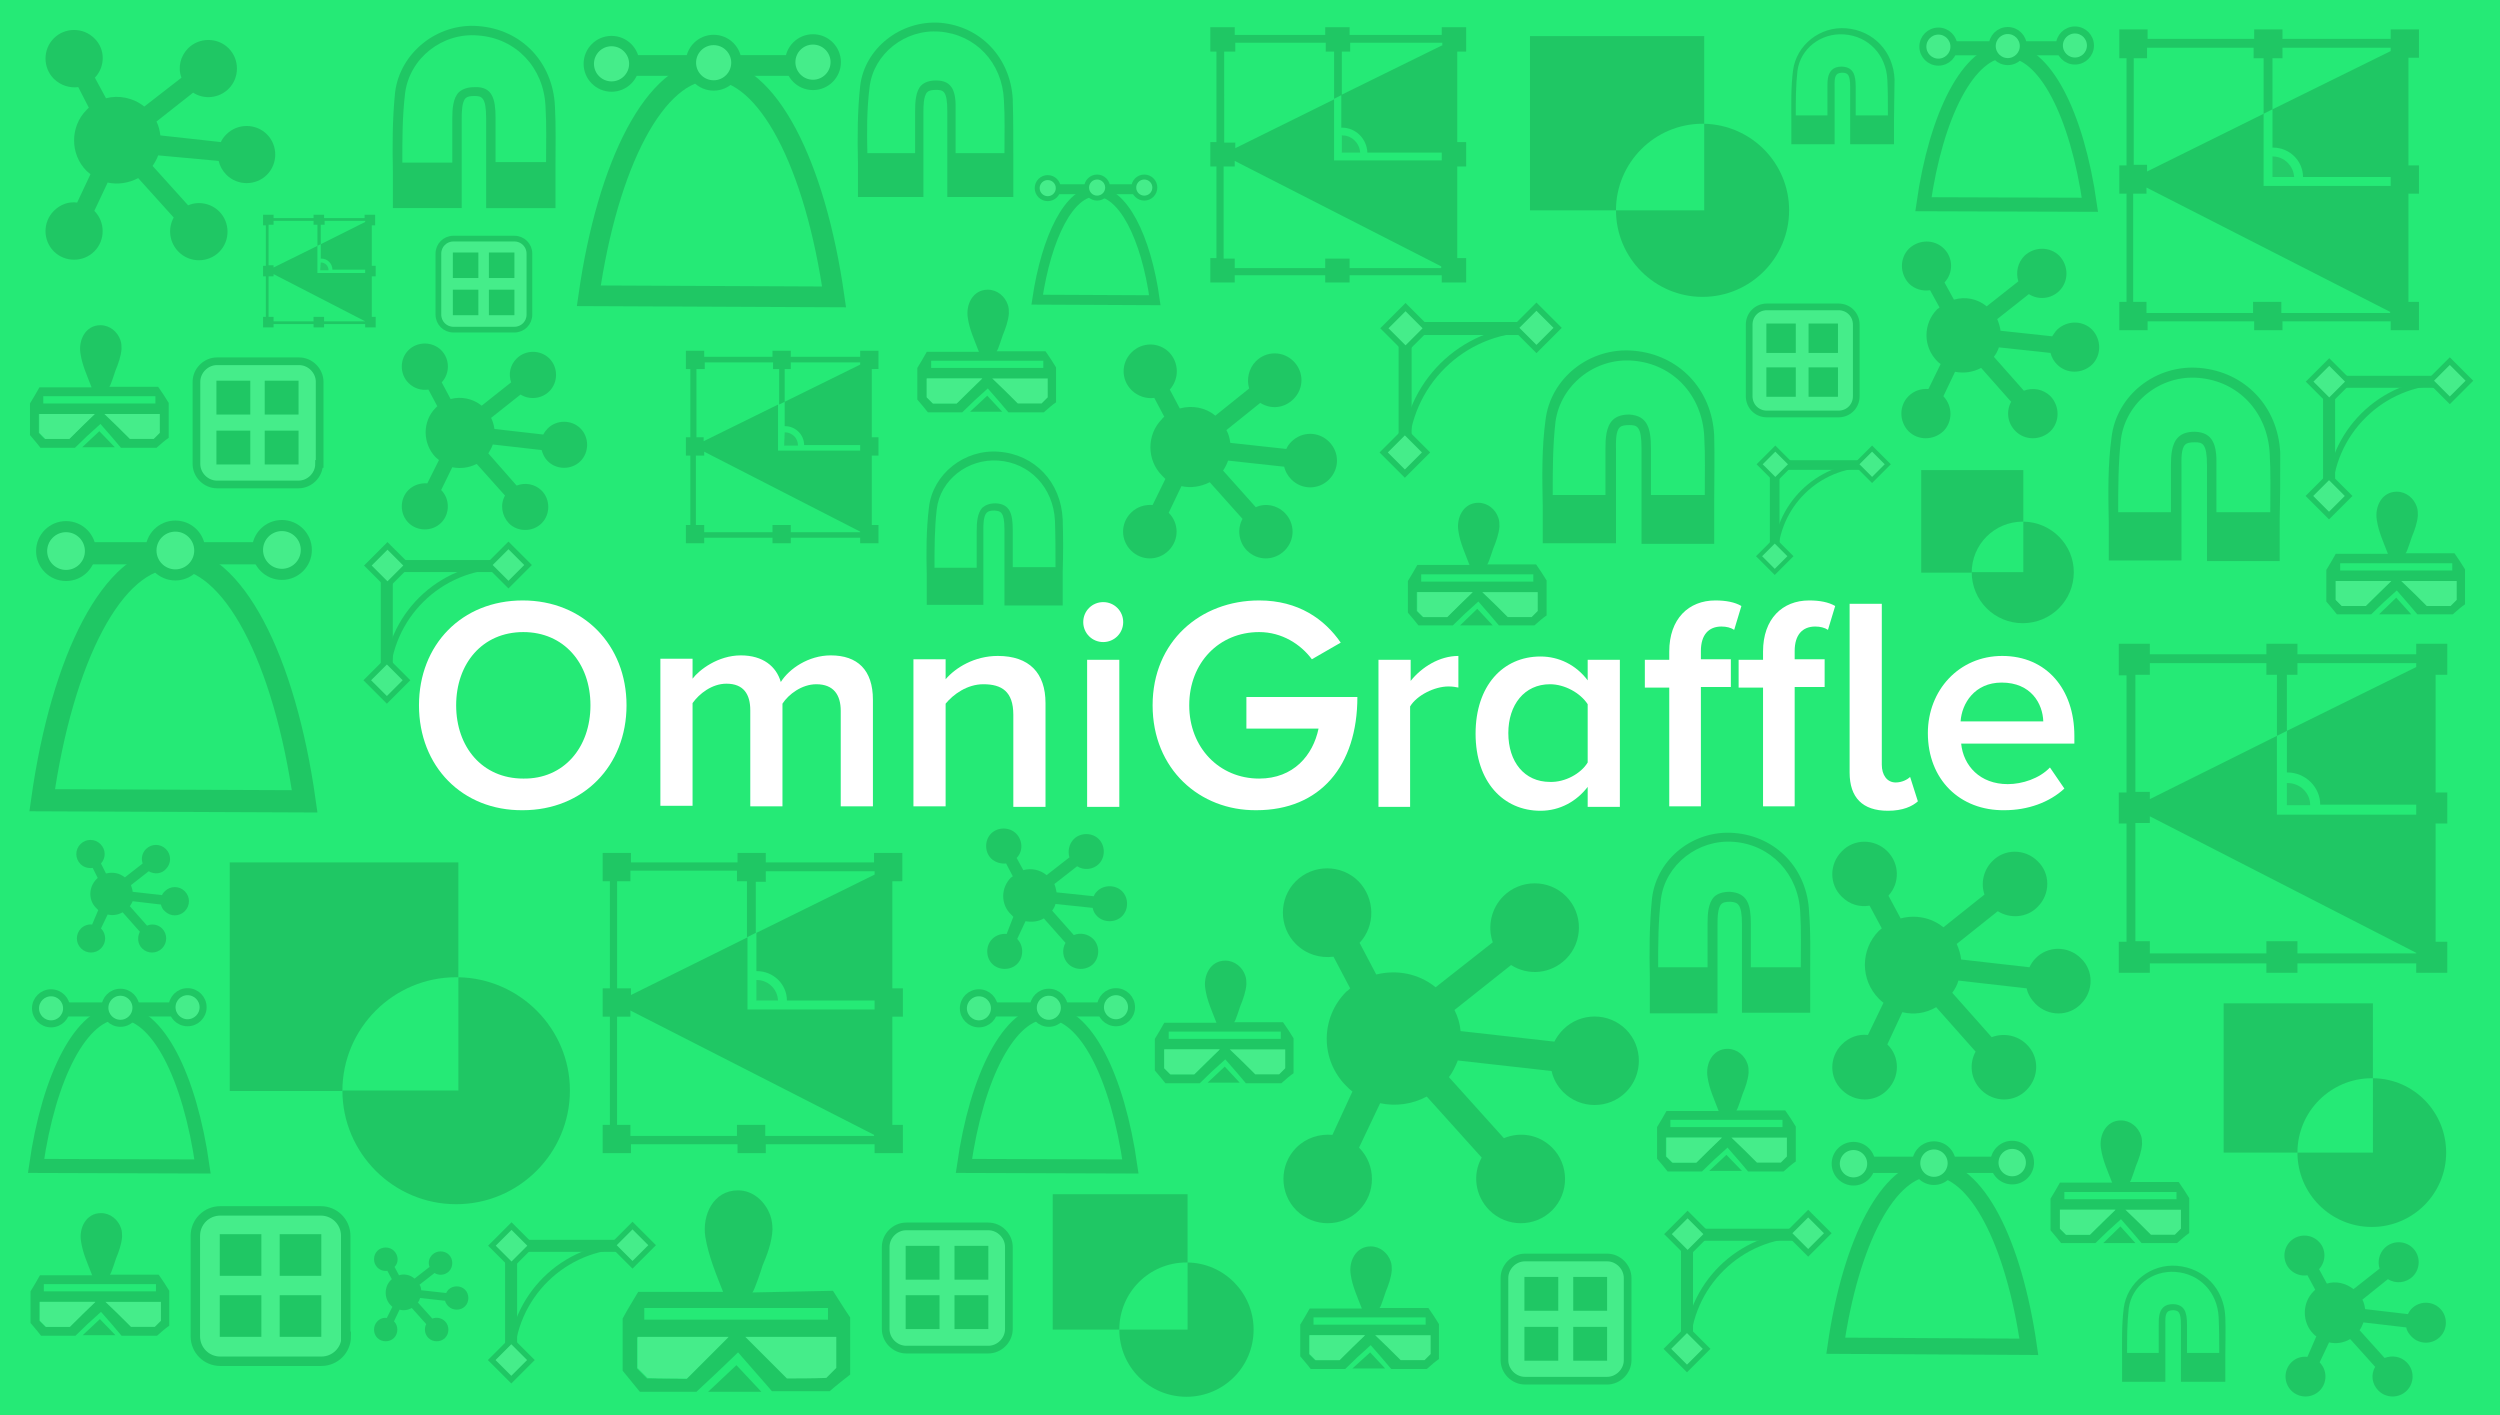 <?xml version="1.0" encoding="utf-8"?>
<!-- Generator: Adobe Illustrator 19.0.1, SVG Export Plug-In . SVG Version: 6.00 Build 0)  -->
<svg version="1.1" id="Layer_1" xmlns="http://www.w3.org/2000/svg" xmlns:xlink="http://www.w3.org/1999/xlink" x="0px" y="0px"
	 width="450.5px" height="255px" viewBox="0 0 450.5 255" style="enable-background:new 0 0 450.5 255;" xml:space="preserve">
<rect id="XMLID_216_" style="fill:#25EA76;" width="450.5" height="255"/>
<g>
	<g>
		<path style="fill:#FFFFFF;" d="M75.5,127.1c0-10.9,7.7-18.9,18.7-18.9c10.9,0,18.7,8,18.7,18.9c0,10.9-7.8,18.9-18.7,18.9
			C83.3,146.1,75.5,138.1,75.5,127.1z M106.4,127.1c0-7.6-4.8-13.2-12.1-13.2c-7.4,0-12.1,5.7-12.1,13.2c0,7.5,4.7,13.2,12.1,13.2
			C101.6,140.4,106.4,134.7,106.4,127.1z"/>
		<path style="fill:#FFFFFF;" d="M151.5,145.4v-17.3c0-2.9-1.3-4.8-4.4-4.8c-2.6,0-5,1.8-6.1,3.5v18.5h-5.8v-17.3
			c0-2.9-1.2-4.8-4.3-4.8c-2.6,0-4.9,1.8-6.1,3.5v18.5h-5.8v-26.5h5.8v3.6c1.2-1.6,4.6-4.2,8.7-4.2c4,0,6.4,2,7.2,4.8
			c1.5-2.4,5-4.8,9-4.8c4.8,0,7.6,2.6,7.6,8v19.2H151.5z"/>
		<path style="fill:#FFFFFF;" d="M182.6,145.4v-16.6c0-4.2-2.1-5.5-5.4-5.5c-2.9,0-5.4,1.8-6.8,3.5v18.5h-5.8v-26.5h5.8v3.6
			c1.8-2.1,5.2-4.2,9.4-4.2c5.7,0,8.6,3.1,8.6,8.5v18.7H182.6z"/>
		<path style="fill:#FFFFFF;" d="M195.2,112.1c0-2,1.6-3.6,3.6-3.6c2,0,3.6,1.6,3.6,3.6c0,2-1.6,3.6-3.6,3.6
			C196.8,115.7,195.2,114.1,195.2,112.1z M195.9,145.4v-26.5h5.8v26.5H195.9z"/>
		<path style="fill:#FFFFFF;" d="M207.7,127.1c0-11.5,8.6-18.9,19.2-18.9c7.1,0,11.8,3.4,14.7,7.6l-5.2,3c-2-2.7-5.4-4.9-9.5-4.9
			c-7.2,0-12.6,5.5-12.6,13.2c0,7.6,5.4,13.2,12.6,13.2c6.2,0,9.7-4.2,10.7-9h-13v-5.7h20c0,12.4-6.7,20.4-18.2,20.4
			C216.2,146.1,207.7,138.6,207.7,127.1z"/>
		<path style="fill:#FFFFFF;" d="M248.4,145.4v-26.5h5.8v3.8c2-2.5,5.2-4.5,8.6-4.5v5.7c-0.5-0.1-1-0.2-1.8-0.2
			c-2.5,0-5.7,1.6-6.9,3.6v18.1H248.4z"/>
		<path style="fill:#FFFFFF;" d="M286.1,145.4v-3.6c-2,2.6-5,4.3-8.5,4.3c-6.7,0-11.7-5.2-11.7-13.9c0-8.6,4.9-13.9,11.7-13.9
			c3.3,0,6.4,1.5,8.5,4.3v-3.7h5.8v26.5H286.1z M286.1,137.4v-10.5c-1.3-2-4.1-3.6-6.8-3.6c-4.6,0-7.5,3.7-7.5,8.8
			c0,5.2,2.9,8.8,7.5,8.8C282,141,284.9,139.4,286.1,137.4z"/>
		<path style="fill:#FFFFFF;" d="M300.8,145.4v-21.5h-4.4v-5h4.4v-1.5c0-5.9,3.5-9.2,8.3-9.2c1.9,0,3.5,0.3,4.7,1l-1.3,4.3
			c-0.6-0.4-1.4-0.6-2.3-0.6c-2.3,0-3.7,1.5-3.7,4.4v1.5h5.4v5h-5.4v21.5H300.8z"/>
		<path style="fill:#FFFFFF;" d="M317.7,145.4v-21.5h-4.4v-5h4.4v-1.5c0-5.9,3.5-9.2,8.3-9.2c1.9,0,3.5,0.3,4.7,1l-1.3,4.3
			c-0.6-0.4-1.4-0.6-2.3-0.6c-2.3,0-3.7,1.5-3.7,4.4v1.5h5.4v5h-5.4v21.5H317.7z M333.3,139.2v-30.4h5.8v29c0,1.8,0.9,3.2,2.5,3.2
			c1.1,0,2.1-0.5,2.6-1l1.4,4.4c-1,0.9-2.7,1.7-5.4,1.7C335.6,146.1,333.3,143.7,333.3,139.2z"/>
		<path style="fill:#FFFFFF;" d="M347.4,132.1c0-7.7,5.6-13.9,13.4-13.9c8,0,13,6,13,14.4v1.4h-20.4c0.4,4,3.4,7.3,8.4,7.3
			c2.6,0,5.7-1,7.6-3l2.6,3.8c-2.7,2.5-6.6,3.9-10.8,3.9C353.2,146.1,347.4,140.5,347.4,132.1z M360.7,123c-4.9,0-7.2,3.8-7.4,7
			h14.9C368.1,126.8,366,123,360.7,123z"/>
	</g>
</g>
<g id="XMLID_3_" style="opacity:0.15;">
	<path id="XMLID_340_" style="fill:none;stroke:#000000;stroke-width:3.735;stroke-miterlimit:10;" d="M150.3,53.5
		c-3.4-23.9-12-40.9-22.1-40.9c-10.1,0-18.7,16.9-22.1,40.7L150.3,53.5z"/>
	
		<line id="XMLID_339_" style="fill:none;stroke:#000000;stroke-width:3.735;stroke-miterlimit:10;" x1="112.5" y1="11.8" x2="142.8" y2="11.8"/>
	
		<circle id="XMLID_338_" style="fill:#FFFFFF;stroke:#000000;stroke-width:1.867;stroke-miterlimit:10;" cx="110.2" cy="11.5" r="4.1"/>
	
		<circle id="XMLID_337_" style="fill:#FFFFFF;stroke:#000000;stroke-width:1.867;stroke-miterlimit:10;" cx="128.6" cy="11.3" r="4.1"/>
	
		<circle id="XMLID_336_" style="fill:#FFFFFF;stroke:#000000;stroke-width:1.867;stroke-miterlimit:10;" cx="146.5" cy="11.2" r="4.1"/>
	<path id="XMLID_362_" style="fill:#231F20;" d="M141.4,77.9C141.4,77.9,141.4,77.9,141.4,77.9l-0.1,2.4h2.5
		C143.8,78.9,142.7,77.9,141.4,77.9"/>
	<path id="XMLID_358_" d="M157.1,66.5v12.3h1.2v3.3h-1.2v12.5h1.2v3.3H155v-1h-12.5v1h-3.3v-1h-12.3v1h-3.3v-3.3h0.8V82.1h-0.8v-3.3
		h0.8V66.5h-0.8v-3.3h3.3v1.1h12.3v-1.1h3.3v1.1H155v-1.1h3.3v3.3H157.1z M125.3,78.8h1.5v0.7l13.4-6.6v8.3H155v-1h-10.1
		c0-1.9-1.6-3.4-3.4-3.4c0,0-0.1,0-0.1,0v-4.4l13.6-6.7v-0.4h-12.5v1.2h-1.1v5.9l-1,0.5v-6.4h-1.1v-1.2h-12.3v1.2h-1.5V78.8z
		 M155,95.9v-0.1l-28.1-14.4v0.7h-1.5v12.5h1.5v1.3h12.3v-1.3h3.3v1.3H155z"/>
	<rect id="XMLID_344_" x="123.6" y="63.2" style="fill:none;" width="34.7" height="34.7"/>
	<rect id="XMLID_342_" x="123.6" y="63.2" style="fill:none;" width="34.7" height="34.7"/>
	<path id="XMLID_365_" d="M214,227.5c-0.1,0-0.2,0-0.2,0c-6.7,0-12.1,5.4-12.1,12.1h-12v-24.4H214V227.5z"/>
	<path id="XMLID_364_" d="M214,227.5c6.6,0.1,11.9,5.5,11.9,12.1c0,6.7-5.4,12.1-12.1,12.1s-12.1-5.4-12.1-12.1H214V227.5z"/>
	<path id="XMLID_373_" style="fill:none;stroke:#000000;stroke-width:1.79;stroke-miterlimit:10;" d="M208.1,54.1
		c-1.6-11.5-5.8-19.6-10.6-19.6c-4.8,0-8.9,8.1-10.6,19.5L208.1,54.1z"/>
	
		<line id="XMLID_372_" style="fill:none;stroke:#000000;stroke-width:1.79;stroke-miterlimit:10;" x1="190" y1="34.1" x2="204.5" y2="34.1"/>
	
		<circle id="XMLID_371_" style="fill:#FFFFFF;stroke:#000000;stroke-width:0.895;stroke-miterlimit:10;" cx="188.8" cy="33.9" r="1.9"/>
	
		<circle id="XMLID_370_" style="fill:#FFFFFF;stroke:#000000;stroke-width:0.895;stroke-miterlimit:10;" cx="197.7" cy="33.8" r="1.9"/>
	
		<circle id="XMLID_367_" style="fill:#FFFFFF;stroke:#000000;stroke-width:0.895;stroke-miterlimit:10;" cx="206.2" cy="33.8" r="1.9"/>
	<path id="XMLID_384_" style="fill:none;stroke:#000000;stroke-width:4.003;stroke-miterlimit:10;" d="M54.9,144.4
		c-3.6-25.6-12.9-43.9-23.7-43.9c-10.8,0-20,18.1-23.6,43.7L54.9,144.4z"/>
	
		<line id="XMLID_383_" style="fill:none;stroke:#000000;stroke-width:4.003;stroke-miterlimit:10;" x1="14.4" y1="99.7" x2="46.8" y2="99.7"/>
	
		<circle id="XMLID_382_" style="fill:#FFFFFF;stroke:#000000;stroke-width:2.001;stroke-miterlimit:10;" cx="11.9" cy="99.3" r="4.4"/>
	
		<circle id="XMLID_376_" style="fill:#FFFFFF;stroke:#000000;stroke-width:2.001;stroke-miterlimit:10;" cx="31.6" cy="99.2" r="4.4"/>
	
		<circle id="XMLID_375_" style="fill:#FFFFFF;stroke:#000000;stroke-width:2.001;stroke-miterlimit:10;" cx="50.8" cy="99.1" r="4.4"/>
	<polyline id="XMLID_390_" style="fill:none;stroke:#000000;stroke-width:2.17;stroke-miterlimit:10;" points="69.7,121.4 
		69.7,102 90.6,102 	"/>
	<path id="XMLID_389_" style="fill:none;stroke:#000000;stroke-width:1.085;stroke-miterlimit:10;" d="M69.7,122.6
		c0.2-11.4,9.5-20.6,20.9-20.6"/>
	
		<rect id="XMLID_388_" x="67.3" y="99.4" transform="matrix(0.707 0.707 -0.707 0.707 92.519 -19.485)" style="fill:#FFFFFF;stroke:#000000;stroke-width:0.977;stroke-miterlimit:10;" width="5" height="5"/>
	
		<rect id="XMLID_387_" x="67.2" y="120.1" transform="matrix(0.707 0.707 -0.707 0.707 107.115 -13.374)" style="fill:#FFFFFF;stroke:#000000;stroke-width:0.977;stroke-miterlimit:10;" width="5" height="5"/>
	
		<rect id="XMLID_386_" x="89.1" y="99.3" transform="matrix(0.707 0.707 -0.707 0.707 98.836 -34.919)" style="fill:#FFFFFF;stroke:#000000;stroke-width:0.977;stroke-miterlimit:10;" width="5" height="5"/>
	<polyline id="XMLID_406_" style="fill:none;stroke:#000000;stroke-width:2.347;stroke-miterlimit:10;" points="253.2,80.3 
		253.2,59.2 275.9,59.2 	"/>
	<path id="XMLID_396_" style="fill:none;stroke:#000000;stroke-width:1.173;stroke-miterlimit:10;" d="M253.2,81.6
		c0.3-12.3,10.3-22.2,22.6-22.3"/>
	
		<rect id="XMLID_395_" x="250.6" y="56.5" transform="matrix(0.707 0.707 -0.707 0.707 116.051 -161.782)" style="fill:#FFFFFF;stroke:#000000;stroke-width:1.056;stroke-miterlimit:10;" width="5.4" height="5.4"/>
	
		<rect id="XMLID_394_" x="250.5" y="78.9" transform="matrix(0.707 0.707 -0.707 0.707 131.836 -155.174)" style="fill:#FFFFFF;stroke:#000000;stroke-width:1.056;stroke-miterlimit:10;" width="5.4" height="5.4"/>
	
		<rect id="XMLID_392_" x="274.2" y="56.4" transform="matrix(0.707 0.707 -0.707 0.707 122.882 -178.474)" style="fill:#FFFFFF;stroke:#000000;stroke-width:1.056;stroke-miterlimit:10;" width="5.4" height="5.4"/>
	<polyline id="XMLID_417_" style="fill:none;stroke:#000000;stroke-width:2.17;stroke-miterlimit:10;" points="92.1,244 
		92.1,224.5 113,224.5 	"/>
	<path id="XMLID_416_" style="fill:none;stroke:#000000;stroke-width:1.085;stroke-miterlimit:10;" d="M92.1,245.1
		c0.2-11.4,9.5-20.6,20.9-20.6"/>
	
		<rect id="XMLID_415_" x="89.7" y="222" transform="matrix(0.707 0.707 -0.707 0.707 185.712 0.569)" style="fill:#FFFFFF;stroke:#000000;stroke-width:0.977;stroke-miterlimit:10;" width="5" height="5"/>
	
		<rect id="XMLID_409_" x="89.6" y="242.6" transform="matrix(0.707 0.707 -0.707 0.707 200.308 6.679)" style="fill:#FFFFFF;stroke:#000000;stroke-width:0.977;stroke-miterlimit:10;" width="5" height="5"/>
	
		<rect id="XMLID_408_" x="111.5" y="221.9" transform="matrix(0.707 0.707 -0.707 0.707 192.029 -14.866)" style="fill:#FFFFFF;stroke:#000000;stroke-width:0.977;stroke-miterlimit:10;" width="5" height="5"/>
	<polyline id="XMLID_424_" style="fill:none;stroke:#000000;stroke-width:2.17;stroke-miterlimit:10;" points="304,241.9 
		304,222.5 324.9,222.5 	"/>
	<path id="XMLID_423_" style="fill:none;stroke:#000000;stroke-width:1.085;stroke-miterlimit:10;" d="M304,243.1
		c0.2-11.4,9.5-20.6,20.9-20.6"/>
	
		<rect id="XMLID_422_" x="301.6" y="219.9" transform="matrix(0.707 0.707 -0.707 0.707 246.342 -149.847)" style="fill:#FFFFFF;stroke:#000000;stroke-width:0.977;stroke-miterlimit:10;" width="5" height="5"/>
	
		<rect id="XMLID_420_" x="301.5" y="240.6" transform="matrix(0.707 0.707 -0.707 0.707 260.938 -143.736)" style="fill:#FFFFFF;stroke:#000000;stroke-width:0.977;stroke-miterlimit:10;" width="5" height="5"/>
	
		<rect id="XMLID_419_" x="323.3" y="219.8" transform="matrix(0.707 0.707 -0.707 0.707 252.659 -165.281)" style="fill:#FFFFFF;stroke:#000000;stroke-width:0.977;stroke-miterlimit:10;" width="5" height="5"/>
	<polyline id="XMLID_440_" style="fill:none;stroke:#000000;stroke-width:1.74;stroke-miterlimit:10;" points="319.8,99.4 
		319.8,83.8 336.6,83.8 	"/>
	<path id="XMLID_430_" style="fill:none;stroke:#000000;stroke-width:0.87;stroke-miterlimit:10;" d="M319.9,100.3
		c0.2-9.1,7.6-16.5,16.8-16.5"/>
	
		<rect id="XMLID_429_" x="317.9" y="81.7" transform="matrix(0.707 0.707 -0.707 0.707 152.919 -201.68)" style="fill:#FFFFFF;stroke:#000000;stroke-width:0.783;stroke-miterlimit:10;" width="4" height="4"/>
	
		<rect id="XMLID_427_" x="317.8" y="98.3" transform="matrix(0.707 0.707 -0.707 0.707 164.624 -196.781)" style="fill:#FFFFFF;stroke:#000000;stroke-width:0.783;stroke-miterlimit:10;" width="4" height="4"/>
	
		<rect id="XMLID_426_" x="335.4" y="81.7" transform="matrix(0.707 0.707 -0.707 0.707 157.985 -214.057)" style="fill:#FFFFFF;stroke:#000000;stroke-width:0.783;stroke-miterlimit:10;" width="4" height="4"/>
	<polyline id="XMLID_446_" style="fill:none;stroke:#000000;stroke-width:2.17;stroke-miterlimit:10;" points="419.7,88.3 
		419.7,68.8 440.6,68.8 	"/>
	<path id="XMLID_445_" style="fill:none;stroke:#000000;stroke-width:1.085;stroke-miterlimit:10;" d="M419.7,89.4
		c0.2-11.4,9.5-20.6,20.9-20.6"/>
	
		<rect id="XMLID_444_" x="417.3" y="66.3" transform="matrix(0.707 0.707 -0.707 0.707 171.569 -276.67)" style="fill:#FFFFFF;stroke:#000000;stroke-width:0.977;stroke-miterlimit:10;" width="5" height="5"/>
	
		<rect id="XMLID_443_" x="417.2" y="86.9" transform="matrix(0.707 0.707 -0.707 0.707 186.165 -270.56)" style="fill:#FFFFFF;stroke:#000000;stroke-width:0.977;stroke-miterlimit:10;" width="5" height="5"/>
	
		<rect id="XMLID_442_" x="439" y="66.2" transform="matrix(0.707 0.707 -0.707 0.707 177.886 -292.104)" style="fill:#FFFFFF;stroke:#000000;stroke-width:0.977;stroke-miterlimit:10;" width="5" height="5"/>
	<path id="XMLID_455_" style="fill:#FFFFFF;stroke:#000000;stroke-width:1.386;stroke-miterlimit:10;" d="M57.5,83.6
		c0,2-1.7,3.7-3.7,3.7H39.1c-2,0-3.7-1.7-3.7-3.7V68.8c0-2,1.7-3.7,3.7-3.7h14.8c2,0,3.7,1.7,3.7,3.7V83.6z"/>
	<g id="XMLID_450_">
		<rect id="XMLID_454_" x="39" y="68.6" width="6.1" height="6.1"/>
		<rect id="XMLID_453_" x="47.7" y="68.6" width="6.1" height="6.1"/>
		<rect id="XMLID_452_" x="39" y="77.6" width="6.1" height="6.1"/>
		<rect id="XMLID_451_" x="47.7" y="77.6" width="6.1" height="6.1"/>
	</g>
	<path id="XMLID_468_" style="fill:none;stroke:#000000;stroke-width:2.536;stroke-miterlimit:10;" d="M376.6,36.9
		c-2.3-16.2-8.1-27.8-15-27.8c-6.8,0-12.7,11.5-15,27.7L376.6,36.9z"/>
	
		<line id="XMLID_460_" style="fill:none;stroke:#000000;stroke-width:2.536;stroke-miterlimit:10;" x1="350.9" y1="8.7" x2="371.4" y2="8.7"/>
	
		<circle id="XMLID_459_" style="fill:#FFFFFF;stroke:#000000;stroke-width:1.268;stroke-miterlimit:10;" cx="349.3" cy="8.4" r="2.8"/>
	
		<circle id="XMLID_458_" style="fill:#FFFFFF;stroke:#000000;stroke-width:1.268;stroke-miterlimit:10;" cx="361.8" cy="8.3" r="2.8"/>
	
		<circle id="XMLID_457_" style="fill:#FFFFFF;stroke:#000000;stroke-width:1.268;stroke-miterlimit:10;" cx="373.9" cy="8.2" r="2.8"/>
	<path id="XMLID_494_" style="fill:#231F20;" d="M409.6,28.2c0,0-0.1,0-0.1,0v3.7h3.9C413.3,29.9,411.6,28.2,409.6,28.2"/>
	<path id="XMLID_489_" d="M434,10.5v19.3h1.9v5.1H434v19.5h1.9v5.1h-5.1v-1.6h-19.5v1.6h-5.1v-1.6h-19.2v1.6h-5.1v-5.1h1.3V34.9
		h-1.3v-5.1h1.3V10.5h-1.3V5.3h5.1V7h19.2V5.3h5.1V7h19.5V5.3h5.1v5.1H434z M384.5,29.7h2.4v1.2l21-10.4v13h22.9v-1.6H415
		c0-2.9-2.4-5.3-5.4-5.3c0,0-0.1,0-0.1,0v-6.9l21.3-10.5V8.6h-19.5v1.9h-1.8v9.2l-1.6,0.8V10.5h-1.8V8.6h-19.2v1.9h-2.4V29.7z
		 M430.7,56.4v-0.2l-43.9-22.4v1.1h-2.4v19.5h2.4v2h19.2v-2h5.1v2H430.7z"/>
	<rect id="XMLID_488_" x="381.7" y="5.3" style="fill:none;" width="54.2" height="54.2"/>
	<rect id="XMLID_484_" x="381.7" y="5.3" style="fill:none;" width="54.2" height="54.2"/>
	<path id="XMLID_495_" d="M77,87.1c-1.2-0.1-2.5,0.3-3.4,1.2c-1.6,1.6-1.6,4.3,0,5.9c1.6,1.6,4.3,1.6,5.9,0c1.6-1.6,1.6-4.3,0-5.9
		c0,0,0,0,0,0l2-4.1c1.5,0.3,3,0.1,4.4-0.6l5.1,5.7c-0.9,1.6-0.6,3.6,0.7,5c1.6,1.6,4.3,1.6,5.9,0c1.6-1.6,1.6-4.3,0-5.9
		c-1.2-1.2-3-1.5-4.5-0.9L88,81.7c0.3-0.5,0.6-1,0.8-1.6l8.8,1c0.2,0.7,0.5,1.4,1.1,2c1.6,1.6,4.3,1.6,5.9,0c1.6-1.6,1.6-4.3,0-5.9
		c-1.6-1.6-4.3-1.6-5.9,0c-0.3,0.3-0.6,0.7-0.8,1.1l-8.8-1c-0.1-0.7-0.3-1.4-0.6-2l5.3-4.2c1.6,1,3.8,0.8,5.2-0.6
		c1.6-1.6,1.6-4.3,0-5.9c-1.6-1.6-4.3-1.6-5.9,0c-1.2,1.2-1.5,2.8-1,4.3l-5.3,4.2c-1.6-1.3-3.7-1.7-5.6-1.2l-1.6-3
		c1.5-1.6,1.5-4.2-0.1-5.8c-1.6-1.6-4.3-1.6-5.9,0c-1.6,1.6-1.6,4.3,0,5.9c1,1,2.3,1.4,3.6,1.2l1.6,3c-0.1,0.1-0.2,0.2-0.3,0.3
		c-2.4,2.4-2.4,6.4,0,8.9c0.2,0.2,0.4,0.3,0.6,0.5L77,87.1z"/>
	<path id="XMLID_496_" d="M240.1,204.5c-2.3-0.2-4.7,0.5-6.5,2.3c-3.1,3.1-3.1,8.2,0,11.3c3.1,3.1,8.2,3.1,11.3,0
		c3.1-3.1,3.1-8.2,0-11.3c0,0,0,0,0,0l3.8-8c2.8,0.6,5.8,0.2,8.4-1.2l9.9,11c-1.7,3-1.2,6.9,1.4,9.5c3.1,3.1,8.2,3.1,11.3,0
		c3.1-3.1,3.1-8.2,0-11.3c-2.4-2.4-5.8-2.9-8.7-1.7l-9.9-11c0.7-0.9,1.2-2,1.6-3l16.9,1.9c0.3,1.4,1,2.7,2.1,3.8
		c3.1,3.1,8.2,3.1,11.3,0c3.1-3.1,3.1-8.2,0-11.3c-3.1-3.1-8.2-3.1-11.3,0c-0.7,0.7-1.2,1.4-1.6,2.2l-16.9-1.9
		c-0.1-1.3-0.5-2.6-1.1-3.8l10.2-8.1c3.1,2,7.2,1.6,9.9-1.1c3.1-3.1,3.1-8.2,0-11.3c-3.1-3.1-8.2-3.1-11.3,0
		c-2.2,2.2-2.9,5.5-1.9,8.3l-10.3,8.1c-3.1-2.5-7-3.2-10.7-2.3l-3-5.7c2.9-3.1,2.8-8-0.2-11.1c-3.1-3.1-8.2-3.1-11.3,0
		c-3.1,3.1-3.1,8.2,0,11.3c1.9,1.9,4.4,2.6,6.8,2.3l3,5.7c-0.2,0.2-0.4,0.4-0.7,0.6c-4.7,4.7-4.7,12.3,0,17c0.3,0.3,0.7,0.7,1.1,1
		L240.1,204.5z"/>
	<path id="XMLID_562_" style="fill:none;stroke:#000000;stroke-width:2.938;stroke-miterlimit:10;" d="M365.6,242.7
		c-2.7-18.8-9.4-32.2-17.4-32.2c-7.9,0-14.7,13.3-17.4,32L365.6,242.7z"/>
	
		<line id="XMLID_561_" style="fill:none;stroke:#000000;stroke-width:2.938;stroke-miterlimit:10;" x1="335.9" y1="209.9" x2="359.7" y2="209.9"/>
	
		<circle id="XMLID_560_" style="fill:#FFFFFF;stroke:#000000;stroke-width:1.469;stroke-miterlimit:10;" cx="334" cy="209.7" r="3.2"/>
	
		<circle id="XMLID_559_" style="fill:#FFFFFF;stroke:#000000;stroke-width:1.469;stroke-miterlimit:10;" cx="348.5" cy="209.6" r="3.2"/>
	
		<circle id="XMLID_558_" style="fill:#FFFFFF;stroke:#000000;stroke-width:1.469;stroke-miterlimit:10;" cx="362.6" cy="209.5" r="3.2"/>
	<path id="XMLID_569_" style="fill:none;stroke:#000000;stroke-width:2.536;stroke-miterlimit:10;" d="M203.7,210.2
		c-2.3-16.2-8.1-27.8-15-27.8c-6.8,0-12.7,11.5-15,27.7L203.7,210.2z"/>
	
		<line id="XMLID_568_" style="fill:none;stroke:#000000;stroke-width:2.536;stroke-miterlimit:10;" x1="178" y1="181.9" x2="198.6" y2="181.9"/>
	
		<circle id="XMLID_567_" style="fill:#FFFFFF;stroke:#000000;stroke-width:1.268;stroke-miterlimit:10;" cx="176.4" cy="181.7" r="2.8"/>
	
		<circle id="XMLID_566_" style="fill:#FFFFFF;stroke:#000000;stroke-width:1.268;stroke-miterlimit:10;" cx="189" cy="181.6" r="2.8"/>
	
		<circle id="XMLID_565_" style="fill:#FFFFFF;stroke:#000000;stroke-width:1.268;stroke-miterlimit:10;" cx="201.1" cy="181.5" r="2.8"/>
	<path id="XMLID_577_" style="fill:none;stroke:#000000;stroke-width:2.536;stroke-miterlimit:10;" d="M36.5,210.2
		c-2.3-16.2-8.1-27.8-15-27.8c-6.8,0-12.7,11.5-15,27.7L36.5,210.2z"/>
	
		<line id="XMLID_576_" style="fill:none;stroke:#000000;stroke-width:2.536;stroke-miterlimit:10;" x1="10.8" y1="181.9" x2="31.3" y2="181.9"/>
	
		<circle id="XMLID_575_" style="fill:#FFFFFF;stroke:#000000;stroke-width:1.268;stroke-miterlimit:10;" cx="9.2" cy="181.7" r="2.8"/>
	
		<circle id="XMLID_573_" style="fill:#FFFFFF;stroke:#000000;stroke-width:1.268;stroke-miterlimit:10;" cx="21.7" cy="181.6" r="2.8"/>
	
		<circle id="XMLID_572_" style="fill:#FFFFFF;stroke:#000000;stroke-width:1.268;stroke-miterlimit:10;" cx="33.8" cy="181.5" r="2.8"/>
	<path id="XMLID_579_" d="M308.9,90.4c0,1.9,0,3.7,0,5.7V98h-13.1v-1.9c0-1.4,0-2.8,0-4.2l0-0.4c0-3.5,0-7.2,0-10.7
		c0-4-0.8-4.2-2.2-4.2c-0.8,0-1.4,0.1-1.7,0.4c-0.8,0.7-0.7,2.8-0.7,3.9c0,3.4,0,6.8,0,10.4c0,1.5,0,3.1,0,4.7v1.9h-1.9
		c-1.6,0-3.1,0-4.6,0c-1.6,0-3.1,0-4.6,0H278v-1.9c0-1.6,0-3.2,0-4.9c-0.1-5.1-0.2-10.3,0.5-15.4c0.9-7.6,8-13.2,15.9-12.5
		c8.1,0.7,14.1,6.9,14.5,15.3C309,82.5,308.9,86.3,308.9,90.4z M297.5,80.8c0,2.8,0,5.6,0,8.4h9.7c0-3.7,0.1-7.1-0.1-10.6
		c-0.4-7.4-5.6-13-12.8-13.6c-6.9-0.6-13.1,4.4-14,11c-0.5,4.3-0.5,8.8-0.5,13.2h9.5c0-2.8,0-5.5,0-8.3c0-1.9,0.1-4,1.3-5.2
		c0.7-0.7,1.7-1,3-1C296.9,74.9,297.5,77.2,297.5,80.8z"/>
	<path id="XMLID_583_" d="M326.2,175.4c0,1.7,0,3.5,0,5.3v1.8h-12.3v-1.8c0-1.3,0-2.6,0-3.9l0-0.3c0-3.3,0-6.7,0-10
		c0-3.7-0.8-3.9-2.1-4c-0.8,0-1.3,0.1-1.6,0.4c-0.7,0.7-0.7,2.6-0.7,3.7c0,3.2,0,6.4,0,9.8c0,1.4,0,2.9,0,4.4v1.8h-1.8
		c-1.5,0-2.9,0-4.3,0c-1.5,0-2.9,0-4.3,0h-1.8v-1.8c0-1.5,0-3,0-4.6c-0.1-4.7-0.1-9.6,0.4-14.4c0.9-7.1,7.5-12.3,14.8-11.7
		c7.6,0.6,13.2,6.5,13.5,14.3C326.3,168,326.2,171.6,326.2,175.4z M315.5,166.4c0,2.6,0,5.3,0,7.9h9c0-3.4,0.1-6.7-0.1-9.9
		c-0.3-6.9-5.3-12.2-12-12.7c-6.4-0.5-12.3,4.1-13.1,10.3c-0.5,4.1-0.5,8.2-0.5,12.3h8.9c0-2.6,0-5.2,0-7.8c0-1.8,0.1-3.8,1.2-4.9
		c0.6-0.6,1.6-0.9,2.8-0.9C314.9,160.9,315.5,163,315.5,166.4z"/>
	<path id="XMLID_992_" d="M182.6,28.6c0,1.7,0,3.4,0,5.2v1.7h-11.9v-1.7c0-1.3,0-2.6,0-3.8l0-0.3c0-3.2,0-6.5,0-9.7
		c0-3.6-0.7-3.8-2-3.8c-0.8,0-1.3,0.1-1.6,0.4c-0.7,0.7-0.7,2.6-0.7,3.6c0,3.1,0,6.2,0,9.4c0,1.4,0,2.8,0,4.2v1.7h-1.7
		c-1.4,0-2.8,0-4.2,0c-1.4,0-2.8,0-4.2,0h-1.7v-1.7c0-1.5,0-2.9,0-4.4c-0.1-4.6-0.1-9.3,0.4-13.9c0.8-6.8,7.3-11.9,14.4-11.4
		c7.3,0.6,12.7,6.3,13.1,13.8C182.6,21.4,182.6,24.9,182.6,28.6z M172.2,19.9c0,2.5,0,5.1,0,7.7h8.8c0-3.3,0.1-6.5-0.1-9.6
		c-0.3-6.7-5.1-11.8-11.6-12.3c-6.2-0.5-11.9,4-12.6,10c-0.5,3.9-0.5,8-0.4,11.9h8.6c0-2.6,0-5,0-7.5c0-1.7,0.1-3.7,1.1-4.7
		c0.6-0.6,1.5-0.9,2.7-0.9C171.7,14.5,172.3,16.6,172.2,19.9z"/>
	<path id="XMLID_1027_" d="M100.1,30.3c0,1.8,0,3.5,0,5.4v1.8H87.6v-1.8c0-1.3,0-2.7,0-4l0-0.3c0-3.3,0-6.8,0-10.1
		c0-3.8-0.8-4-2.1-4c-0.8,0-1.3,0.1-1.6,0.4c-0.7,0.7-0.7,2.7-0.7,3.7c0,3.3,0,6.5,0,9.9c0,1.5,0,2.9,0,4.4v1.8h-1.8
		c-1.5,0-2.9,0-4.4,0c-1.5,0-2.9,0-4.4,0h-1.8v-1.8c0-1.5,0-3.1,0-4.6c-0.1-4.8-0.1-9.7,0.4-14.5c0.9-7.1,7.6-12.5,15-11.9
		C94,5.3,99.6,11.2,100,19.1C100.2,22.8,100.1,26.4,100.1,30.3z M89.3,21.2c0,2.6,0,5.3,0,8h9.1c0-3.5,0.1-6.7-0.1-10
		C98,12.2,93,6.9,86.2,6.4C79.7,5.8,73.8,10.5,73,16.8c-0.5,4.1-0.5,8.3-0.5,12.5h9c0-2.7,0-5.2,0-7.8c0-1.8,0.1-3.8,1.2-4.9
		c0.7-0.6,1.6-0.9,2.9-0.9C88.7,15.6,89.3,17.8,89.3,21.2z"/>
	<path id="XMLID_988_" d="M401,244.5c0,1.1,0,2.3,0,3.4v1.1H393v-1.1c0-0.9,0-1.7,0-2.5l0-0.2c0-2.1,0-4.3,0-6.5
		c0-2.4-0.5-2.5-1.3-2.6c-0.5,0-0.9,0.1-1.1,0.3c-0.5,0.5-0.4,1.7-0.4,2.4c0,2.1,0,4.1,0,6.3c0,0.9,0,1.9,0,2.8v1.1h-1.1
		c-0.9,0-1.9,0-2.8,0c-0.9,0-1.9,0-2.8,0h-1.1v-1.1c0-1,0-2,0-2.9c0-3.1-0.1-6.2,0.3-9.3c0.6-4.6,4.9-8,9.6-7.6
		c4.9,0.4,8.5,4.2,8.7,9.2C401.1,239.7,401,242,401,244.5z M394.1,238.7c0,1.7,0,3.4,0,5.1h5.8c0-2.2,0-4.3-0.1-6.4
		c-0.2-4.5-3.4-7.9-7.8-8.2c-4.2-0.3-7.9,2.6-8.4,6.6c-0.3,2.6-0.3,5.3-0.3,8h5.7c0-1.7,0-3.3,0-5c0-1.2,0-2.4,0.8-3.2
		c0.4-0.4,1-0.6,1.8-0.6C393.7,235.1,394.1,236.5,394.1,238.7z"/>
	<path id="XMLID_1005_" d="M191.5,103.1c0,1.5,0,3,0,4.5v1.5H181v-1.5c0-1.1,0-2.2,0-3.4l0-0.3c0-2.8,0-5.7,0-8.5
		c0-3.2-0.7-3.3-1.8-3.4c-0.7,0-1.1,0.1-1.4,0.4c-0.6,0.6-0.6,2.2-0.6,3.1c0,2.7,0,5.4,0,8.3c0,1.2,0,2.5,0,3.7v1.5h-1.5
		c-1.2,0-2.5,0-3.7,0c-1.2,0-2.5,0-3.7,0H167v-1.5c0-1.3,0-2.6,0-3.9c-0.1-4-0.1-8.2,0.4-12.2c0.7-6,6.4-10.5,12.6-10
		c6.5,0.5,11.2,5.5,11.5,12.2C191.6,96.8,191.6,99.9,191.5,103.1z M182.5,95.5c0,2.2,0,4.5,0,6.7h7.7c0-2.9,0-5.7-0.1-8.4
		c-0.3-5.9-4.5-10.4-10.2-10.8c-5.5-0.4-10.5,3.5-11.1,8.8c-0.4,3.4-0.4,7-0.4,10.5h7.6c0-2.2,0-4.4,0-6.6c0-1.5,0.1-3.2,1-4.2
		c0.6-0.5,1.3-0.8,2.4-0.8C182,90.8,182.5,92.6,182.5,95.5z"/>
	<path id="XMLID_983_" d="M341.3,21.5c0,1.1,0,2.3,0,3.4v1.1h-7.9v-1.1c0-0.9,0-1.7,0-2.5l0-0.2c0-2.1,0-4.3,0-6.5
		c0-2.4-0.5-2.5-1.3-2.6c-0.5,0-0.9,0.1-1.1,0.3c-0.5,0.5-0.4,1.7-0.4,2.4c0,2.1,0,4.1,0,6.3c0,0.9,0,1.9,0,2.8V26h-1.1
		c-0.9,0-1.9,0-2.8,0c-0.9,0-1.9,0-2.8,0h-1.1v-1.1c0-1,0-2,0-2.9c0-3.1-0.1-6.2,0.3-9.3c0.6-4.6,4.9-8,9.6-7.6
		c4.9,0.4,8.5,4.2,8.7,9.2C341.4,16.7,341.3,19,341.3,21.5z M334.4,15.7c0,1.7,0,3.4,0,5.1h5.8c0-2.2,0-4.3-0.1-6.4
		c-0.2-4.5-3.4-7.9-7.8-8.2c-4.2-0.3-7.9,2.6-8.4,6.6c-0.3,2.6-0.3,5.3-0.3,8h5.7c0-1.7,0-3.3,0-5c0-1.2,0-2.4,0.8-3.2
		c0.4-0.4,1-0.6,1.8-0.6C334,12.1,334.4,13.5,334.4,15.7z"/>
	<path id="XMLID_781_" d="M410.8,93.5c0,1.9,0,3.7,0,5.7v1.9h-13.1v-1.9c0-1.4,0-2.8,0-4.2l0-0.4c0-3.5,0-7.2,0-10.7
		c0-4-0.8-4.2-2.2-4.2c-0.8,0-1.4,0.1-1.7,0.4c-0.8,0.7-0.7,2.8-0.7,3.9c0,3.4,0,6.8,0,10.4c0,1.5,0,3.1,0,4.7v1.9h-1.9
		c-1.6,0-3.1,0-4.6,0c-1.6,0-3.1,0-4.6,0H380v-1.9c0-1.6,0-3.2,0-4.9c-0.1-5.1-0.2-10.3,0.5-15.4c0.9-7.6,8-13.2,15.9-12.5
		c8.1,0.7,14.1,6.9,14.5,15.3C410.9,85.5,410.9,89.4,410.8,93.5z M399.4,83.9c0,2.8,0,5.6,0,8.4h9.7c0-3.7,0.1-7.1-0.1-10.6
		c-0.4-7.4-5.6-13-12.8-13.6c-6.9-0.6-13.1,4.4-14,11c-0.5,4.3-0.5,8.8-0.5,13.2h9.5c0-2.8,0-5.5,0-8.3c0-1.9,0.1-4,1.3-5.2
		c0.7-0.7,1.7-1,3-1C398.8,77.9,399.5,80.2,399.4,83.9z"/>
	<path id="XMLID_818_" style="fill:#231F20;" d="M136.4,176.6c0,0-0.1,0-0.1,0v3.7h3.9C140.1,178.2,138.4,176.6,136.4,176.6"/>
	<path id="XMLID_807_" d="M160.8,158.8v19.3h1.9v5.1h-1.9v19.5h1.9v5.1h-5.1v-1.6H138v1.6h-5.1v-1.6h-19.2v1.6h-5.1v-5.1h1.3v-19.5
		h-1.3v-5.1h1.3v-19.3h-1.3v-5.1h5.1v1.7h19.2v-1.7h5.1v1.7h19.5v-1.7h5.1v5.1H160.8z M111.3,178.1h2.4v1.2l21-10.4v13h22.9v-1.6
		h-15.8c0-2.9-2.4-5.3-5.4-5.3c0,0-0.1,0-0.1,0v-6.9l21.3-10.5v-0.6H138v1.9h-1.8v9.2l-1.6,0.8v-10.1h-1.8v-1.9h-19.2v1.9h-2.4
		V178.1z M157.5,204.7v-0.2l-43.9-22.4v1.1h-2.4v19.5h2.4v2h19.2v-2h5.1v2H157.5z"/>
	<rect id="XMLID_806_" x="108.5" y="153.7" style="fill:none;" width="54.2" height="54.2"/>
	<rect id="XMLID_804_" x="108.5" y="153.7" style="fill:none;" width="54.2" height="54.2"/>
	<path id="XMLID_857_" style="fill:#231F20;" d="M412.2,141.1c-0.1,0-0.1,0-0.1,0v4h4.2C416.3,142.9,414.5,141.1,412.2,141.1"/>
	<path id="XMLID_841_" d="M438.9,121.7v21.1h2.1v5.6h-2.1v21.3h2.1v5.6h-5.6v-1.7H414v1.7h-5.6v-1.7h-21v1.7h-5.6v-5.6h1.4v-21.3
		h-1.4v-5.6h1.4v-21.1h-1.4V116h5.6v1.9h21V116h5.6v1.9h21.4V116h5.6v5.6H438.9z M384.8,142.7h2.6v1.3l22.9-11.4v14.2h25.1v-1.8
		h-17.3c0-3.2-2.7-5.8-5.9-5.8c0,0-0.1,0-0.1,0v-7.5l23.3-11.5v-0.7H414v2.1h-1.9v10.1l-1.8,0.9v-11h-1.9v-2.1h-21v2.1h-2.6V142.7z
		 M435.4,171.9v-0.2l-48-24.6v1.2h-2.6v21.3h2.6v2.2h21v-2.2h5.6v2.2H435.4z"/>
	<rect id="XMLID_840_" x="381.7" y="116" style="fill:none;" width="59.3" height="59.3"/>
	<rect id="XMLID_838_" x="381.7" y="116" style="fill:none;" width="59.3" height="59.3"/>
	<path id="XMLID_1016_" style="fill:#231F20;" d="M57.8,47.3C57.8,47.3,57.8,47.3,57.8,47.3l-0.1,1.4h1.5
		C59.2,47.9,58.6,47.3,57.8,47.3"/>
	<path id="XMLID_1012_" d="M67,40.6v7.3h0.7v1.9H67v7.3h0.7V59h-1.9v-0.6h-7.4V59h-1.9v-0.6h-7.2V59h-1.9v-1.9h0.5v-7.3h-0.5v-1.9
		h0.5v-7.3h-0.5v-1.9h1.9v0.6h7.2v-0.6h1.9v0.6h7.3v-0.6h1.9v1.9H67z M48.4,47.8h0.9v0.4l7.9-3.9v4.9h8.6v-0.6h-5.9c0-1.1-0.9-2-2-2
		c0,0,0,0-0.1,0v-2.6l8-4v-0.2h-7.3v0.7h-0.7v3.5l-0.6,0.3v-3.8h-0.7v-0.7h-7.2v0.7h-0.9V47.8z M65.8,57.9L65.8,57.9l-16.5-8.5v0.4
		h-0.9v7.3h0.9v0.8h7.2v-0.8h1.9v0.8H65.8z"/>
	<rect id="XMLID_1011_" x="47.3" y="38.7" style="fill:none;" width="20.4" height="20.4"/>
	<rect id="XMLID_1009_" x="47.3" y="38.7" style="fill:none;" width="20.4" height="20.4"/>
	<path id="XMLID_860_" d="M307.1,22.3c-0.1,0-0.2,0-0.3,0c-8.6,0-15.6,7-15.6,15.6h-15.5V6.5h31.4V22.3z"/>
	<path id="XMLID_859_" d="M307.1,22.3c8.5,0.2,15.3,7.1,15.3,15.6c0,8.6-7,15.6-15.6,15.6s-15.6-7-15.6-15.6h15.9V22.3z"/>
	<path id="XMLID_863_" d="M364.7,94c-0.1,0-0.1,0-0.2,0c-5.1,0-9.2,4.1-9.2,9.2h-9.1V84.7h18.4V94z"/>
	<path id="XMLID_862_" d="M364.7,94c5,0.1,9,4.2,9,9.1c0,5.1-4.1,9.2-9.2,9.2c-5.1,0-9.2-4.1-9.2-9.2h9.3V94z"/>
	<path id="XMLID_1040_" d="M82.6,176.1c-0.1,0-0.3,0-0.4,0c-11.3,0-20.5,9.2-20.5,20.5H41.4v-41.2h41.2V176.1z"/>
	<path id="XMLID_1039_" d="M82.6,176.1c11.1,0.2,20.1,9.3,20.1,20.4c0,11.3-9.2,20.5-20.5,20.5s-20.5-9.2-20.5-20.5h20.9V176.1z"/>
	<path id="XMLID_866_" d="M427.7,194.3c-0.1,0-0.2,0-0.3,0c-7.4,0-13.4,6-13.4,13.4h-13.3v-26.9h26.9V194.3z"/>
	<path id="XMLID_865_" d="M427.7,194.3c7.3,0.1,13.1,6.1,13.1,13.4c0,7.4-6,13.4-13.4,13.4s-13.4-6-13.4-13.4h13.6V194.3z"/>
	<path id="XMLID_871_" d="M179.6,63.3c0.3-0.3,1-2.7,1.1-2.9c0.5-1.2,1-2.6,1.1-3.9c0-0.5,0-1.1-0.2-1.6c-0.5-1.5-1.9-2.7-3.6-2.7
		c-2.7,0-4,2.7-3.6,5.1c0.3,2.1,1.2,4,2,6.1c0,0-6.6,0-9.4,0c-0.6,1.1-1.1,1.9-1.7,2.9c0,1.9,0,4,0,5.7c0.8,0.9,1.4,1.7,1.9,2.3
		c2.3,0,4.2,0,6.2,0c1.4-1.4,2.9-2.8,4.6-4.3c1.5,1.7,2.7,3.1,3.7,4.3c2.6,0,4.7,0,6.4,0c0.9-0.8,1.6-1.4,2.2-1.8c0-2.2,0-4.3,0-6.3
		c-0.6-1-1.2-1.9-1.9-2.9 M168.1,72.7c-0.4-0.4-0.7-0.7-1.1-1.1c0-1.1,0-2.3,0-3.4c3.4,0,6.7,0,10,0c-1.5,1.5-2.9,2.9-4.6,4.5
		C171.2,72.7,169.6,72.7,168.1,72.7z M167.8,65c6.8,0,13.5,0,20.2,0c0,0.5,0,0.8,0,1.3c-6.8,0-13.5,0-20.2,0
		C167.8,65.8,167.8,65.5,167.8,65z"/>
	<polygon id="XMLID_870_" points="174.8,74.2 180.6,74.2 177.9,71.3 	"/>
	<path id="XMLID_869_" style="fill:#FFFFFF;" d="M183.4,72.7c-1.6-1.6-3-3-4.6-4.5c3.3,0,6.6,0,10,0c0,1.2,0,2.3,0,3.4
		c-0.4,0.4-0.7,0.7-1.1,1.1C186.2,72.7,184.6,72.7,183.4,72.7z"/>
	<path id="XMLID_868_" style="fill:#FFFFFF;" d="M172.4,72.7c1.6-1.6,3-3,4.6-4.5c-3.3,0-6.6,0-10,0c0,1.2,0,2.3,0,3.4
		c0.4,0.4,0.7,0.7,1.1,1.1C169.6,72.7,171.2,72.7,172.4,72.7z"/>
	<path id="XMLID_1046_" d="M135.6,232.9c0.4-0.5,1.7-4.4,1.8-4.8c0.8-1.9,1.7-4.2,1.8-6.5c0-0.9-0.1-1.8-0.4-2.6
		c-0.9-2.5-3.1-4.5-5.8-4.5c-4.5,0-6.5,4.5-5.9,8.4c0.6,3.5,1.9,6.6,3.2,9.9c0,0-10.8,0-15.3,0c-1,1.7-1.9,3.1-2.8,4.8
		c0,3.1,0,6.5,0,9.4c1.2,1.5,2.3,2.8,3.1,3.8c3.7,0,6.9,0,10.2,0c2.4-2.2,4.8-4.5,7.5-7.1c2.4,2.8,4.5,5.1,6.1,7c4.3,0,7.7,0,10.4,0
		c1.5-1.3,2.7-2.2,3.7-3c0-3.7,0-7.1,0-10.3c-1.1-1.6-2-3.1-3.1-4.8 M116.6,248.4c-0.6-0.6-1.2-1.2-1.8-1.8c0-1.8,0-3.7,0-5.6
		c5.6,0,11,0,16.4,0c-2.5,2.5-4.8,4.8-7.5,7.5C121.7,248.4,119.2,248.4,116.6,248.4z M116.1,235.7c11.1,0,22.1,0,33.1,0
		c0,0.8,0,1.4,0,2.1c-11.1,0-22.1,0-33.1,0C116.1,237.1,116.1,236.5,116.1,235.7z"/>
	<polygon id="XMLID_1045_" points="127.6,250.8 137.2,250.8 132.7,246 	"/>
	<path id="XMLID_1044_" style="fill:#FFFFFF;" d="M141.8,248.4c-2.6-2.6-5-5-7.5-7.5c5.4,0,10.8,0,16.4,0c0,1.9,0,3.8,0,5.6
		c-0.6,0.6-1.2,1.2-1.8,1.8C146.3,248.4,143.8,248.4,141.8,248.4z"/>
	<path id="XMLID_1043_" style="fill:#FFFFFF;" d="M123.8,248.4c2.6-2.6,5-5,7.5-7.5c-5.4,0-10.8,0-16.4,0c0,1.9,0,3.8,0,5.6
		c0.6,0.6,1.2,1.2,1.8,1.8C119.2,248.4,121.7,248.4,123.8,248.4z"/>
	<path id="XMLID_1000_" d="M222.4,184.2c0.3-0.3,1-2.7,1.1-2.9c0.5-1.2,1-2.6,1.1-3.9c0-0.5,0-1.1-0.2-1.6c-0.5-1.5-1.9-2.7-3.6-2.7
		c-2.7,0-4,2.7-3.6,5.1c0.3,2.1,1.2,4,2,6.1c0,0-6.6,0-9.4,0c-0.6,1.1-1.1,1.9-1.7,2.9c0,1.9,0,4,0,5.7c0.8,0.9,1.4,1.7,1.9,2.3
		c2.3,0,4.2,0,6.2,0c1.4-1.4,2.9-2.8,4.6-4.3c1.5,1.7,2.7,3.1,3.7,4.3c2.6,0,4.7,0,6.4,0c0.9-0.8,1.6-1.4,2.2-1.8c0-2.2,0-4.3,0-6.3
		c-0.6-1-1.2-1.9-1.9-2.9 M210.9,193.6c-0.4-0.4-0.7-0.7-1.1-1.1c0-1.1,0-2.3,0-3.4c3.4,0,6.7,0,10,0c-1.5,1.5-2.9,2.9-4.6,4.5
		C214,193.6,212.4,193.6,210.9,193.6z M210.6,185.9c6.8,0,13.5,0,20.2,0c0,0.5,0,0.8,0,1.3c-6.8,0-13.5,0-20.2,0
		C210.6,186.7,210.6,186.4,210.6,185.9z"/>
	<polygon id="XMLID_999_" points="217.6,195.1 223.4,195.1 220.7,192.2 	"/>
	<path id="XMLID_998_" style="fill:#FFFFFF;" d="M226.2,193.6c-1.6-1.6-3-3-4.6-4.5c3.3,0,6.6,0,10,0c0,1.2,0,2.3,0,3.4
		c-0.4,0.4-0.7,0.7-1.1,1.1C229,193.6,227.4,193.6,226.2,193.6z"/>
	<path id="XMLID_997_" style="fill:#FFFFFF;" d="M215.2,193.6c1.6-1.6,3-3,4.6-4.5c-3.3,0-6.6,0-10,0c0,1.2,0,2.3,0,3.4
		c0.4,0.4,0.7,0.7,1.1,1.1C212.4,193.6,214,193.6,215.2,193.6z"/>
	<path id="XMLID_977_" d="M268,101.7c0.3-0.3,1-2.7,1.1-2.9c0.5-1.2,1-2.6,1.1-3.9c0-0.5,0-1.1-0.2-1.6c-0.5-1.5-1.9-2.7-3.6-2.7
		c-2.7,0-4,2.7-3.6,5.1c0.3,2.1,1.2,4,2,6.1c0,0-6.6,0-9.4,0c-0.6,1.1-1.1,1.9-1.7,2.9c0,1.9,0,4,0,5.7c0.8,0.9,1.4,1.7,1.9,2.3
		c2.3,0,4.2,0,6.2,0c1.4-1.4,2.9-2.8,4.6-4.3c1.5,1.7,2.7,3.1,3.7,4.3c2.6,0,4.7,0,6.4,0c0.9-0.8,1.6-1.4,2.2-1.8c0-2.2,0-4.3,0-6.3
		c-0.6-1-1.2-1.9-1.9-2.9 M256.4,111.2c-0.4-0.4-0.7-0.7-1.1-1.1c0-1.1,0-2.3,0-3.4c3.4,0,6.7,0,10,0c-1.5,1.5-2.9,2.9-4.6,4.5
		C259.5,111.2,258,111.2,256.4,111.2z M256.1,103.5c6.8,0,13.5,0,20.2,0c0,0.5,0,0.8,0,1.3c-6.8,0-13.5,0-20.2,0
		C256.1,104.3,256.1,103.9,256.1,103.5z"/>
	<polygon id="XMLID_976_" points="263.1,112.7 269,112.7 266.2,109.7 	"/>
	<path id="XMLID_975_" style="fill:#FFFFFF;" d="M271.7,111.2c-1.6-1.6-3-3-4.6-4.5c3.3,0,6.6,0,10,0c0,1.2,0,2.3,0,3.4
		c-0.4,0.4-0.7,0.7-1.1,1.1C274.5,111.2,273,111.2,271.7,111.2z"/>
	<path id="XMLID_974_" style="fill:#FFFFFF;" d="M260.8,111.2c1.6-1.6,3-3,4.6-4.5c-3.3,0-6.6,0-10,0c0,1.2,0,2.3,0,3.4
		c0.4,0.4,0.7,0.7,1.1,1.1C258,111.2,259.5,111.2,260.8,111.2z"/>
	<path id="XMLID_1021_" d="M312.9,200.1c0.3-0.3,1-2.7,1.1-2.9c0.5-1.2,1-2.6,1.1-3.9c0-0.5,0-1.1-0.2-1.6c-0.5-1.5-1.9-2.7-3.6-2.7
		c-2.7,0-4,2.7-3.6,5.1c0.3,2.1,1.2,4,2,6.1c0,0-6.6,0-9.4,0c-0.6,1.1-1.1,1.9-1.7,2.9c0,1.9,0,4,0,5.7c0.8,0.9,1.4,1.7,1.9,2.3
		c2.3,0,4.2,0,6.2,0c1.4-1.4,2.9-2.8,4.6-4.3c1.5,1.7,2.7,3.1,3.7,4.3c2.6,0,4.7,0,6.4,0c0.9-0.8,1.6-1.4,2.2-1.8c0-2.2,0-4.3,0-6.3
		c-0.6-1-1.2-1.9-1.9-2.9 M301.3,209.5c-0.4-0.4-0.7-0.7-1.1-1.1c0-1.1,0-2.3,0-3.4c3.4,0,6.7,0,10,0c-1.5,1.5-2.9,2.9-4.6,4.5
		C304.4,209.5,302.9,209.5,301.3,209.5z M301,201.8c6.8,0,13.5,0,20.2,0c0,0.5,0,0.8,0,1.3c-6.8,0-13.5,0-20.2,0
		C301,202.6,301,202.3,301,201.8z"/>
	<polygon id="XMLID_1020_" points="308,211 313.9,211 311.1,208.1 	"/>
	<path id="XMLID_1019_" style="fill:#FFFFFF;" d="M316.6,209.5c-1.6-1.6-3-3-4.6-4.5c3.3,0,6.6,0,10,0c0,1.2,0,2.3,0,3.4
		c-0.4,0.4-0.7,0.7-1.1,1.1C319.4,209.5,317.9,209.5,316.6,209.5z"/>
	<path id="XMLID_1018_" style="fill:#FFFFFF;" d="M305.7,209.5c1.6-1.6,3-3,4.6-4.5c-3.3,0-6.6,0-10,0c0,1.2,0,2.3,0,3.4
		c0.4,0.4,0.7,0.7,1.1,1.1C302.9,209.5,304.4,209.5,305.7,209.5z"/>
	<path id="XMLID_879_" d="M433.5,99.7c0.3-0.3,1-2.7,1.1-2.9c0.5-1.2,1-2.6,1.1-3.9c0-0.5,0-1.1-0.2-1.6c-0.5-1.5-1.9-2.7-3.6-2.7
		c-2.7,0-4,2.7-3.6,5.1c0.3,2.1,1.2,4,2,6.1c0,0-6.6,0-9.4,0c-0.6,1.1-1.1,1.9-1.7,2.9c0,1.9,0,4,0,5.7c0.8,0.9,1.4,1.7,1.9,2.3
		c2.3,0,4.2,0,6.2,0c1.4-1.4,2.9-2.8,4.6-4.3c1.5,1.7,2.7,3.1,3.7,4.3c2.6,0,4.7,0,6.4,0c0.9-0.8,1.6-1.4,2.2-1.8c0-2.2,0-4.3,0-6.3
		c-0.6-1-1.2-1.9-1.9-2.9 M422,109.2c-0.4-0.4-0.7-0.7-1.1-1.1c0-1.1,0-2.3,0-3.4c3.4,0,6.7,0,10,0c-1.5,1.5-2.9,2.9-4.6,4.5
		C425.1,109.2,423.5,109.2,422,109.2z M421.7,101.5c6.8,0,13.5,0,20.2,0c0,0.5,0,0.8,0,1.3c-6.8,0-13.5,0-20.2,0
		C421.7,102.3,421.7,101.9,421.7,101.5z"/>
	<polygon id="XMLID_878_" points="428.7,110.7 434.5,110.7 431.8,107.7 	"/>
	<path id="XMLID_877_" style="fill:#FFFFFF;" d="M437.3,109.2c-1.6-1.6-3-3-4.6-4.5c3.3,0,6.6,0,10,0c0,1.2,0,2.3,0,3.4
		c-0.4,0.4-0.7,0.7-1.1,1.1C440.1,109.2,438.5,109.2,437.3,109.2z"/>
	<path id="XMLID_876_" style="fill:#FFFFFF;" d="M426.3,109.2c1.6-1.6,3-3,4.6-4.5c-3.3,0-6.6,0-10,0c0,1.2,0,2.3,0,3.4
		c0.4,0.4,0.7,0.7,1.1,1.1C423.5,109.2,425.1,109.2,426.3,109.2z"/>
	<path id="XMLID_913_" d="M19.8,229.7c0.3-0.3,1-2.7,1.1-2.9c0.5-1.2,1-2.6,1.1-3.9c0-0.5,0-1.1-0.2-1.6c-0.5-1.5-1.9-2.7-3.6-2.7
		c-2.7,0-4,2.7-3.6,5.1c0.3,2.1,1.2,4,2,6.1c0,0-6.6,0-9.4,0c-0.6,1.1-1.1,1.9-1.7,2.9c0,1.9,0,4,0,5.7c0.8,0.9,1.4,1.7,1.9,2.3
		c2.3,0,4.2,0,6.2,0c1.4-1.4,2.9-2.8,4.6-4.3c1.5,1.7,2.7,3.1,3.7,4.3c2.6,0,4.7,0,6.4,0c0.9-0.8,1.6-1.4,2.2-1.8c0-2.2,0-4.3,0-6.3
		c-0.6-1-1.2-1.9-1.9-2.9 M8.2,239.1c-0.4-0.4-0.7-0.7-1.1-1.1c0-1.1,0-2.3,0-3.4c3.4,0,6.7,0,10,0c-1.5,1.5-2.9,2.9-4.6,4.5
		C11.3,239.1,9.8,239.1,8.2,239.1z M7.9,231.4c6.8,0,13.5,0,20.2,0c0,0.5,0,0.8,0,1.3c-6.8,0-13.5,0-20.2,0
		C7.9,232.2,7.9,231.9,7.9,231.4z"/>
	<polygon id="XMLID_912_" points="14.9,240.6 20.8,240.6 18,237.7 	"/>
	<path id="XMLID_911_" style="fill:#FFFFFF;" d="M23.6,239.1c-1.6-1.6-3-3-4.6-4.5c3.3,0,6.6,0,10,0c0,1.2,0,2.3,0,3.4
		c-0.4,0.4-0.7,0.7-1.1,1.1C26.3,239.1,24.8,239.1,23.6,239.1z"/>
	<path id="XMLID_910_" style="fill:#FFFFFF;" d="M12.6,239.1c1.6-1.6,3-3,4.6-4.5c-3.3,0-6.6,0-10,0c0,1.2,0,2.3,0,3.4
		c0.4,0.4,0.7,0.7,1.1,1.1C9.8,239.1,11.3,239.1,12.6,239.1z"/>
	<path id="XMLID_938_" style="fill:#FFFFFF;stroke:#000000;stroke-width:1.208;stroke-miterlimit:10;" d="M334.5,71.4
		c0,1.8-1.4,3.2-3.2,3.2h-12.9c-1.8,0-3.2-1.4-3.2-3.2V58.5c0-1.8,1.4-3.2,3.2-3.2h12.9c1.8,0,3.2,1.4,3.2,3.2V71.4z"/>
	<g id="XMLID_933_">
		<rect id="XMLID_937_" x="318.3" y="58.3" width="5.3" height="5.3"/>
		<rect id="XMLID_936_" x="325.9" y="58.3" width="5.3" height="5.3"/>
		<rect id="XMLID_935_" x="318.3" y="66.2" width="5.3" height="5.3"/>
		<rect id="XMLID_934_" x="325.9" y="66.2" width="5.3" height="5.3"/>
	</g>
	<path id="XMLID_945_" style="fill:#FFFFFF;stroke:#000000;stroke-width:1.701;stroke-miterlimit:10;" d="M62.4,240.8
		c0,2.5-2,4.5-4.5,4.5H39.7c-2.5,0-4.5-2-4.5-4.5v-18.1c0-2.5,2-4.5,4.5-4.5h18.1c2.5,0,4.5,2,4.5,4.5V240.8z"/>
	<g id="XMLID_940_">
		<rect id="XMLID_944_" x="39.6" y="222.4" width="7.5" height="7.5"/>
		<rect id="XMLID_943_" x="50.4" y="222.4" width="7.5" height="7.5"/>
		<rect id="XMLID_942_" x="39.6" y="233.4" width="7.5" height="7.5"/>
		<rect id="XMLID_941_" x="50.4" y="233.4" width="7.5" height="7.5"/>
	</g>
	<path id="XMLID_951_" d="M19.7,69.7c0.3-0.3,1-2.7,1.1-2.9c0.5-1.2,1-2.6,1.1-3.9c0-0.5,0-1.1-0.2-1.6c-0.5-1.5-1.9-2.7-3.6-2.7
		c-2.7,0-4,2.7-3.6,5.1c0.3,2.1,1.2,4,2,6.1c0,0-6.6,0-9.4,0c-0.6,1.1-1.1,1.9-1.7,2.9c0,1.9,0,4,0,5.7c0.8,0.9,1.4,1.7,1.9,2.3
		c2.3,0,4.2,0,6.2,0c1.4-1.4,2.9-2.8,4.6-4.3c1.5,1.7,2.7,3.1,3.7,4.3c2.6,0,4.7,0,6.4,0c0.9-0.8,1.6-1.4,2.2-1.8c0-2.2,0-4.3,0-6.3
		c-0.6-1-1.2-1.9-1.9-2.9 M8.1,79.1C7.7,78.8,7.4,78.4,7,78c0-1.1,0-2.3,0-3.4c3.4,0,6.7,0,10,0c-1.5,1.5-2.9,2.9-4.6,4.5
		C11.2,79.1,9.7,79.1,8.1,79.1z M7.8,71.4c6.8,0,13.5,0,20.2,0c0,0.5,0,0.8,0,1.3c-6.8,0-13.5,0-20.2,0C7.8,72.2,7.8,71.9,7.8,71.4z
		"/>
	<polygon id="XMLID_950_" points="14.8,80.6 20.7,80.6 17.9,77.7 	"/>
	<path id="XMLID_949_" style="fill:#FFFFFF;" d="M23.4,79.1c-1.6-1.6-3-3-4.6-4.5c3.3,0,6.6,0,10,0c0,1.2,0,2.3,0,3.4
		c-0.4,0.4-0.7,0.7-1.1,1.1C26.2,79.1,24.7,79.1,23.4,79.1z"/>
	<path id="XMLID_948_" style="fill:#FFFFFF;" d="M12.5,79.1c1.6-1.6,3-3,4.6-4.5c-3.3,0-6.6,0-10,0c0,1.2,0,2.3,0,3.4
		c0.4,0.4,0.7,0.7,1.1,1.1C9.7,79.1,11.2,79.1,12.5,79.1z"/>
	<path id="XMLID_967_" d="M248.6,235.7c0.3-0.3,1-2.7,1.1-2.9c0.5-1.2,1-2.6,1.1-3.9c0-0.5,0-1.1-0.2-1.6c-0.5-1.5-1.9-2.7-3.6-2.7
		c-2.7,0-4,2.7-3.6,5.1c0.3,2.1,1.2,4,2,6.1c0,0-6.6,0-9.4,0c-0.6,1.1-1.1,1.9-1.7,2.9c0,1.9,0,4,0,5.7c0.8,0.9,1.4,1.7,1.9,2.3
		c2.3,0,4.2,0,6.2,0c1.4-1.4,2.9-2.8,4.6-4.3c1.5,1.7,2.7,3.1,3.7,4.3c2.6,0,4.7,0,6.4,0c0.9-0.8,1.6-1.4,2.2-1.8c0-2.2,0-4.3,0-6.3
		c-0.6-1-1.2-1.9-1.9-2.9 M237,245.1c-0.4-0.4-0.7-0.7-1.1-1.1c0-1.1,0-2.3,0-3.4c3.4,0,6.7,0,10,0c-1.5,1.5-2.9,2.9-4.6,4.5
		C240.2,245.1,238.6,245.1,237,245.1z M236.7,237.4c6.8,0,13.5,0,20.2,0c0,0.5,0,0.8,0,1.3c-6.8,0-13.5,0-20.2,0
		C236.7,238.2,236.7,237.9,236.7,237.4z"/>
	<polygon id="XMLID_966_" points="243.7,246.6 249.6,246.6 246.9,243.7 	"/>
	<path id="XMLID_965_" style="fill:#FFFFFF;" d="M252.4,245.1c-1.6-1.6-3-3-4.6-4.5c3.3,0,6.6,0,10,0c0,1.2,0,2.3,0,3.4
		c-0.4,0.4-0.7,0.7-1.1,1.1C255.2,245.1,253.6,245.1,252.4,245.1z"/>
	<path id="XMLID_964_" style="fill:#FFFFFF;" d="M241.4,245.1c1.6-1.6,3-3,4.6-4.5c-3.3,0-6.6,0-10,0c0,1.2,0,2.3,0,3.4
		c0.4,0.4,0.7,0.7,1.1,1.1C238.6,245.1,240.2,245.1,241.4,245.1z"/>
	<path id="XMLID_962_" style="fill:#FFFFFF;stroke:#000000;stroke-width:1.386;stroke-miterlimit:10;" d="M293.3,245.1
		c0,2-1.7,3.7-3.7,3.7h-14.8c-2,0-3.7-1.7-3.7-3.7v-14.8c0-2,1.7-3.7,3.7-3.7h14.8c2,0,3.7,1.7,3.7,3.7V245.1z"/>
	<g id="XMLID_957_">
		<rect id="XMLID_961_" x="274.7" y="230.1" width="6.1" height="6.1"/>
		<rect id="XMLID_960_" x="283.5" y="230.1" width="6.1" height="6.1"/>
		<rect id="XMLID_959_" x="274.7" y="239.1" width="6.1" height="6.1"/>
		<rect id="XMLID_958_" x="283.5" y="239.1" width="6.1" height="6.1"/>
	</g>
	<path id="XMLID_1056_" style="fill:#FFFFFF;stroke:#000000;stroke-width:1.386;stroke-miterlimit:10;" d="M181.8,239.5
		c0,2-1.7,3.7-3.7,3.7h-14.8c-2,0-3.7-1.7-3.7-3.7v-14.8c0-2,1.7-3.7,3.7-3.7h14.8c2,0,3.7,1.7,3.7,3.7V239.5z"/>
	<g id="XMLID_1051_">
		<rect id="XMLID_1055_" x="163.2" y="224.5" width="6.1" height="6.1"/>
		<rect id="XMLID_1054_" x="172" y="224.5" width="6.1" height="6.1"/>
		<rect id="XMLID_1053_" x="163.2" y="233.4" width="6.1" height="6.1"/>
		<rect id="XMLID_1052_" x="172" y="233.4" width="6.1" height="6.1"/>
	</g>
	<path id="XMLID_920_" d="M383.8,213c0.3-0.3,1-2.7,1.1-2.9c0.5-1.2,1-2.6,1.1-3.9c0-0.5,0-1.1-0.2-1.6c-0.5-1.5-1.9-2.7-3.6-2.7
		c-2.7,0-4,2.7-3.6,5.1c0.3,2.1,1.2,4,2,6.1c0,0-6.6,0-9.4,0c-0.6,1.1-1.1,1.9-1.7,2.9c0,1.9,0,4,0,5.7c0.8,0.9,1.4,1.7,1.9,2.3
		c2.3,0,4.2,0,6.2,0c1.4-1.4,2.9-2.8,4.6-4.3c1.5,1.7,2.7,3.1,3.7,4.3c2.6,0,4.7,0,6.4,0c0.9-0.8,1.6-1.4,2.2-1.8c0-2.2,0-4.3,0-6.3
		c-0.6-1-1.2-1.9-1.9-2.9 M372.3,222.5c-0.4-0.4-0.7-0.7-1.1-1.1c0-1.1,0-2.3,0-3.4c3.4,0,6.7,0,10,0c-1.5,1.5-2.9,2.9-4.6,4.5
		C375.4,222.5,373.9,222.5,372.3,222.5z M372,214.8c6.8,0,13.5,0,20.2,0c0,0.5,0,0.8,0,1.3c-6.8,0-13.5,0-20.2,0
		C372,215.6,372,215.2,372,214.8z"/>
	<polygon id="XMLID_919_" points="379,224 384.8,224 382.1,221 	"/>
	<path id="XMLID_918_" style="fill:#FFFFFF;" d="M387.6,222.5c-1.6-1.6-3-3-4.6-4.5c3.3,0,6.6,0,10,0c0,1.2,0,2.3,0,3.4
		c-0.4,0.4-0.7,0.7-1.1,1.1C390.4,222.5,388.9,222.5,387.6,222.5z"/>
	<path id="XMLID_917_" style="fill:#FFFFFF;" d="M376.6,222.5c1.6-1.6,3-3,4.6-4.5c-3.3,0-6.6,0-10,0c0,1.2,0,2.3,0,3.4
		c0.4,0.4,0.7,0.7,1.1,1.1C373.9,222.5,375.4,222.5,376.6,222.5z"/>
	<path id="XMLID_1037_" style="fill:#FFFFFF;stroke:#000000;stroke-width:1.032;stroke-miterlimit:10;" d="M95.4,56.7
		c0,1.5-1.2,2.7-2.7,2.7h-11c-1.5,0-2.7-1.2-2.7-2.7v-11c0-1.5,1.2-2.7,2.7-2.7h11c1.5,0,2.7,1.2,2.7,2.7V56.7z"/>
	<g id="XMLID_1032_">
		<rect id="XMLID_1036_" x="81.6" y="45.5" width="4.6" height="4.6"/>
		<rect id="XMLID_1035_" x="88.1" y="45.5" width="4.6" height="4.6"/>
		<rect id="XMLID_1034_" x="81.6" y="52.2" width="4.6" height="4.6"/>
		<rect id="XMLID_1033_" x="88.1" y="52.2" width="4.6" height="4.6"/>
	</g>
	<path id="XMLID_924_" d="M347.5,70.1c-1.3-0.1-2.6,0.3-3.6,1.3c-1.7,1.7-1.7,4.5,0,6.3c1.7,1.7,4.5,1.7,6.3,0
		c1.7-1.7,1.7-4.5,0-6.3c0,0,0,0,0,0l2.1-4.4c1.6,0.3,3.2,0.1,4.7-0.7l5.4,6.1c-0.9,1.7-0.7,3.8,0.8,5.3c1.7,1.7,4.5,1.7,6.3,0
		c1.7-1.7,1.7-4.5,0-6.3c-1.3-1.3-3.2-1.6-4.8-1l-5.4-6.1c0.4-0.5,0.7-1.1,0.9-1.7l9.3,1c0.2,0.8,0.6,1.5,1.2,2.1
		c1.7,1.7,4.5,1.7,6.3,0c1.7-1.7,1.7-4.5,0-6.3c-1.7-1.7-4.5-1.7-6.3,0c-0.4,0.4-0.6,0.8-0.9,1.2l-9.3-1c-0.1-0.7-0.3-1.4-0.6-2.1
		l5.7-4.5c1.7,1.1,4,0.9,5.5-0.6c1.7-1.7,1.7-4.5,0-6.3c-1.7-1.7-4.5-1.7-6.3,0c-1.2,1.2-1.6,3-1.1,4.6l-5.7,4.5
		c-1.7-1.4-3.9-1.8-5.9-1.2l-1.7-3.1c1.6-1.7,1.6-4.4-0.1-6.1c-1.7-1.7-4.5-1.7-6.3,0c-1.7,1.7-1.7,4.5,0,6.3c1,1,2.4,1.4,3.8,1.2
		l1.7,3.1c-0.1,0.1-0.2,0.2-0.4,0.3c-2.6,2.6-2.6,6.8,0,9.4c0.2,0.2,0.4,0.4,0.6,0.5L347.5,70.1z"/>
	<path id="XMLID_1025_" d="M13.9,36.5c-1.5-0.2-3,0.3-4.2,1.5c-2,2-2,5.3,0,7.3c2,2,5.3,2,7.3,0c2-2,2-5.3,0-7.3c0,0,0,0,0,0
		l2.4-5.1c1.8,0.4,3.8,0.1,5.5-0.8l6.4,7.1c-1.1,2-0.8,4.5,0.9,6.2c2,2,5.3,2,7.3,0c2-2,2-5.3,0-7.3c-1.5-1.5-3.8-1.9-5.6-1.1
		l-6.4-7.1c0.4-0.6,0.8-1.3,1-1.9L39.4,29c0.2,0.9,0.7,1.8,1.4,2.5c2,2,5.3,2,7.3,0c2-2,2-5.3,0-7.3c-2-2-5.3-2-7.3,0
		c-0.4,0.4-0.8,0.9-1,1.4l-10.9-1.2c-0.1-0.8-0.3-1.7-0.7-2.5l6.6-5.2c2,1.3,4.7,1,6.4-0.7c2-2,2-5.3,0-7.3c-2-2-5.3-2-7.3,0
		c-1.4,1.4-1.9,3.5-1.2,5.3L26,19.2c-2-1.6-4.6-2.1-6.9-1.5L17.1,14C19,12,19,8.8,17,6.9c-2-2-5.3-2-7.3,0c-2,2-2,5.3,0,7.3
		c1.2,1.2,2.9,1.7,4.4,1.5l1.9,3.7c-0.1,0.1-0.3,0.3-0.4,0.4c-3,3-3,8,0,11c0.2,0.2,0.5,0.4,0.7,0.6L13.9,36.5z"/>
	<path id="XMLID_995_" d="M69.7,237.5c-0.6-0.1-1.2,0.1-1.7,0.6c-0.8,0.8-0.8,2.2,0,3s2.2,0.8,3,0s0.8-2.2,0-3c0,0,0,0,0,0l1-2.1
		c0.7,0.2,1.5,0.1,2.2-0.3l2.6,2.9c-0.4,0.8-0.3,1.8,0.4,2.5c0.8,0.8,2.2,0.8,3,0c0.8-0.8,0.8-2.2,0-3c-0.6-0.6-1.5-0.8-2.3-0.5
		l-2.6-2.9c0.2-0.2,0.3-0.5,0.4-0.8l4.5,0.5c0.1,0.4,0.3,0.7,0.6,1c0.8,0.8,2.2,0.8,3,0c0.8-0.8,0.8-2.2,0-3c-0.8-0.8-2.2-0.8-3,0
		c-0.2,0.2-0.3,0.4-0.4,0.6l-4.5-0.5c0-0.3-0.1-0.7-0.3-1l2.7-2.1c0.8,0.5,1.9,0.4,2.6-0.3c0.8-0.8,0.8-2.2,0-3s-2.2-0.8-3,0
		c-0.6,0.6-0.8,1.4-0.5,2.2l-2.7,2.1c-0.8-0.7-1.9-0.9-2.8-0.6l-0.8-1.5c0.8-0.8,0.7-2.1-0.1-2.9c-0.8-0.8-2.2-0.8-3,0
		c-0.8,0.8-0.8,2.2,0,3c0.5,0.5,1.2,0.7,1.8,0.6l0.8,1.5c-0.1,0.1-0.1,0.1-0.2,0.2c-1.2,1.2-1.2,3.3,0,4.5c0.1,0.1,0.2,0.2,0.3,0.3
		L69.7,237.5z"/>
	<path id="XMLID_1041_" d="M16.6,166.6c-0.7-0.1-1.5,0.2-2,0.7c-1,1-1,2.6,0,3.6c1,1,2.6,1,3.6,0c1-1,1-2.6,0-3.6c0,0,0,0,0,0
		l1.2-2.5c0.9,0.2,1.8,0.1,2.7-0.4l3.1,3.5c-0.5,1-0.4,2.2,0.4,3c1,1,2.6,1,3.6,0c1-1,1-2.6,0-3.6c-0.7-0.7-1.8-0.9-2.7-0.5
		l-3.1-3.5c0.2-0.3,0.4-0.6,0.5-0.9L29,163c0.1,0.4,0.3,0.9,0.7,1.2c1,1,2.6,1,3.6,0c1-1,1-2.6,0-3.6c-1-1-2.6-1-3.6,0
		c-0.2,0.2-0.4,0.4-0.5,0.7l-5.3-0.6c0-0.4-0.2-0.8-0.3-1.2l3.2-2.5c1,0.6,2.3,0.5,3.1-0.4c1-1,1-2.6,0-3.6c-1-1-2.6-1-3.6,0
		c-0.7,0.7-0.9,1.7-0.6,2.6l-3.2,2.5c-1-0.8-2.2-1-3.4-0.7l-0.9-1.8c0.9-1,0.9-2.5-0.1-3.5c-1-1-2.6-1-3.6,0c-1,1-1,2.6,0,3.6
		c0.6,0.6,1.4,0.8,2.2,0.7l0.9,1.8c-0.1,0.1-0.1,0.1-0.2,0.2c-1.5,1.5-1.5,3.9,0,5.3c0.1,0.1,0.2,0.2,0.3,0.3L16.6,166.6z"/>
	<path id="XMLID_971_" d="M181.4,168.3c-0.9-0.1-1.9,0.2-2.6,0.9c-1.2,1.2-1.2,3.3,0,4.5c1.2,1.2,3.3,1.2,4.5,0
		c1.2-1.2,1.2-3.3,0-4.5c0,0,0,0,0,0l1.5-3.2c1.1,0.2,2.3,0.1,3.3-0.5l3.9,4.4c-0.7,1.2-0.5,2.8,0.5,3.8c1.2,1.2,3.3,1.2,4.5,0
		c1.2-1.2,1.2-3.3,0-4.5c-0.9-0.9-2.3-1.2-3.5-0.7l-3.9-4.4c0.3-0.4,0.5-0.8,0.6-1.2l6.7,0.7c0.1,0.6,0.4,1.1,0.8,1.5
		c1.2,1.2,3.3,1.2,4.5,0c1.2-1.2,1.2-3.3,0-4.5c-1.2-1.2-3.3-1.2-4.5,0c-0.3,0.3-0.5,0.6-0.6,0.9l-6.7-0.7c-0.1-0.5-0.2-1-0.4-1.5
		l4.1-3.2c1.2,0.8,2.9,0.6,3.9-0.4c1.2-1.2,1.2-3.3,0-4.5c-1.2-1.2-3.3-1.2-4.5,0c-0.9,0.9-1.1,2.2-0.8,3.3l-4.1,3.2
		c-1.2-1-2.8-1.3-4.2-0.9l-1.2-2.2c1.2-1.2,1.1-3.2-0.1-4.4c-1.2-1.2-3.3-1.2-4.5,0c-1.2,1.2-1.2,3.3,0,4.5c0.7,0.7,1.8,1,2.7,0.9
		l1.2,2.3c-0.1,0.1-0.2,0.2-0.3,0.2c-1.9,1.9-1.9,4.9,0,6.7c0.1,0.1,0.3,0.3,0.4,0.4L181.4,168.3z"/>
	<path id="XMLID_986_" d="M415.8,244.5c-1.1-0.1-2.1,0.2-2.9,1c-1.4,1.4-1.4,3.7,0,5.1c1.4,1.4,3.7,1.4,5.1,0c1.4-1.4,1.4-3.7,0-5.1
		c0,0,0,0,0,0l1.7-3.6c1.3,0.3,2.6,0.1,3.8-0.6l4.5,5c-0.8,1.4-0.6,3.1,0.6,4.3c1.4,1.4,3.7,1.4,5.1,0c1.4-1.4,1.4-3.7,0-5.1
		c-1.1-1.1-2.6-1.3-4-0.8l-4.5-5c0.3-0.4,0.5-0.9,0.7-1.4l7.7,0.9c0.1,0.6,0.5,1.2,1,1.7c1.4,1.4,3.7,1.4,5.1,0
		c1.4-1.4,1.4-3.7,0-5.1c-1.4-1.4-3.7-1.4-5.1,0c-0.3,0.3-0.5,0.6-0.7,1l-7.7-0.9c-0.1-0.6-0.2-1.2-0.5-1.7l4.6-3.7
		c1.4,0.9,3.3,0.7,4.5-0.5c1.4-1.4,1.4-3.7,0-5.1c-1.4-1.4-3.7-1.4-5.1,0c-1,1-1.3,2.5-0.9,3.7l-4.7,3.7c-1.4-1.1-3.2-1.5-4.8-1
		l-1.4-2.6c1.3-1.4,1.3-3.7-0.1-5c-1.4-1.4-3.7-1.4-5.1,0s-1.4,3.7,0,5.1c0.8,0.8,2,1.2,3.1,1l1.4,2.6c-0.1,0.1-0.2,0.2-0.3,0.3
		c-2.1,2.1-2.1,5.6,0,7.7c0.2,0.2,0.3,0.3,0.5,0.4L415.8,244.5z"/>
	<path id="XMLID_4_" d="M207.7,91c-1.4-0.1-2.8,0.3-3.9,1.4c-1.9,1.9-1.9,4.9,0,6.8c1.9,1.9,4.9,1.9,6.8,0c1.9-1.9,1.9-4.9,0-6.8
		c0,0,0,0,0,0l2.3-4.8c1.7,0.4,3.5,0.1,5.1-0.7l5.9,6.6c-1,1.8-0.7,4.2,0.8,5.7c1.9,1.9,4.9,1.9,6.8,0c1.9-1.9,1.9-4.9,0-6.8
		c-1.4-1.4-3.5-1.8-5.2-1l-5.9-6.6c0.4-0.6,0.7-1.2,0.9-1.8l10.1,1.1c0.2,0.8,0.6,1.6,1.3,2.3c1.9,1.9,4.9,1.9,6.8,0
		c1.9-1.9,1.9-4.9,0-6.8c-1.9-1.9-4.9-1.9-6.8,0c-0.4,0.4-0.7,0.8-0.9,1.3l-10.1-1.1c-0.1-0.8-0.3-1.6-0.7-2.3l6.1-4.9
		c1.9,1.2,4.3,1,6-0.7c1.9-1.9,1.9-4.9,0-6.8c-1.9-1.9-4.9-1.9-6.8,0c-1.3,1.3-1.7,3.3-1.2,4.9l-6.1,4.9c-1.8-1.5-4.2-1.9-6.4-1.3
		l-1.8-3.4c1.7-1.9,1.7-4.8-0.1-6.7c-1.9-1.9-4.9-1.9-6.8,0c-1.9,1.9-1.9,4.9,0,6.8c1.1,1.1,2.7,1.6,4.1,1.4l1.8,3.4
		c-0.1,0.1-0.3,0.2-0.4,0.4c-2.8,2.8-2.8,7.4,0,10.2c0.2,0.2,0.4,0.4,0.6,0.6L207.7,91z"/>
	<path id="XMLID_22_" d="M336.6,186.5c-1.7-0.2-3.4,0.4-4.7,1.7c-2.3,2.3-2.3,6,0,8.2c2.3,2.3,6,2.3,8.2,0c2.3-2.3,2.3-6,0-8.2
		c0,0,0,0,0,0l2.7-5.8c2.1,0.5,4.2,0.2,6.1-0.9l7.1,8c-1.2,2.2-0.9,5,1,6.9c2.3,2.3,6,2.3,8.2,0c2.3-2.3,2.3-6,0-8.2
		c-1.7-1.7-4.2-2.1-6.3-1.3l-7.1-8c0.5-0.7,0.9-1.4,1.1-2.2l12.3,1.4c0.2,1,0.8,2,1.6,2.8c2.3,2.3,6,2.3,8.2,0c2.3-2.3,2.3-6,0-8.2
		c-2.3-2.3-6-2.3-8.2,0c-0.5,0.5-0.8,1-1.1,1.6l-12.3-1.4c-0.1-0.9-0.4-1.9-0.8-2.8l7.4-5.9c2.2,1.4,5.3,1.2,7.2-0.8
		c2.3-2.3,2.3-6,0-8.2c-2.3-2.3-6-2.3-8.2,0c-1.6,1.6-2.1,4-1.4,6l-7.4,5.9c-2.2-1.8-5.1-2.3-7.7-1.6l-2.2-4.1c2.1-2.3,2-5.8-0.2-8
		c-2.3-2.3-6-2.3-8.2,0c-2.3,2.3-2.3,6,0,8.2c1.4,1.4,3.2,1.9,5,1.6l2.2,4.1c-0.2,0.1-0.3,0.3-0.5,0.4c-3.4,3.4-3.4,8.9,0,12.3
		c0.2,0.2,0.5,0.5,0.8,0.7L336.6,186.5z"/>
</g>
<g style="opacity:0.15;">
	<path id="XMLID_482_" style="fill:#231F20;" d="M241.9,24.4c0,0-0.1,0-0.1,0v3.1h3.3C245,25.8,243.6,24.4,241.9,24.4"/>
	<path d="M264.2,9.3V4.9h-4.4v1.4h-16.6V4.9h-4.4v1.4h-16.3V4.9h-4.4v4.4h1.1v16.3h-1.1V30h1.1v16.5h-1.1v4.4h4.4v-1.3h16.3v1.3h4.4
		v-1.3h16.6v1.3h4.4v-4.4h-1.6V30h1.6v-4.4h-1.6V9.3H264.2z M259.8,48.3h-16.6v-1.7h-4.4v1.7h-16.3v-1.7h-2V30h2v-1l37.2,19V48.3z
		 M259.8,8.2l-18.1,8.9V23c0,0,0.1,0,0.1,0c2.5,0,4.5,2,4.6,4.5h13.4v1.4h-19.4v-11l-17.8,8.8v-1h-2V9.3h2V7.7h16.3v1.6h1.5v8.5
		l1.4-0.7V9.3h1.5V7.7h16.6V8.2z"/>
</g>
<rect id="XMLID_473_" x="218.2" y="4.9" style="fill:none;" width="46" height="46"/>
</svg>
